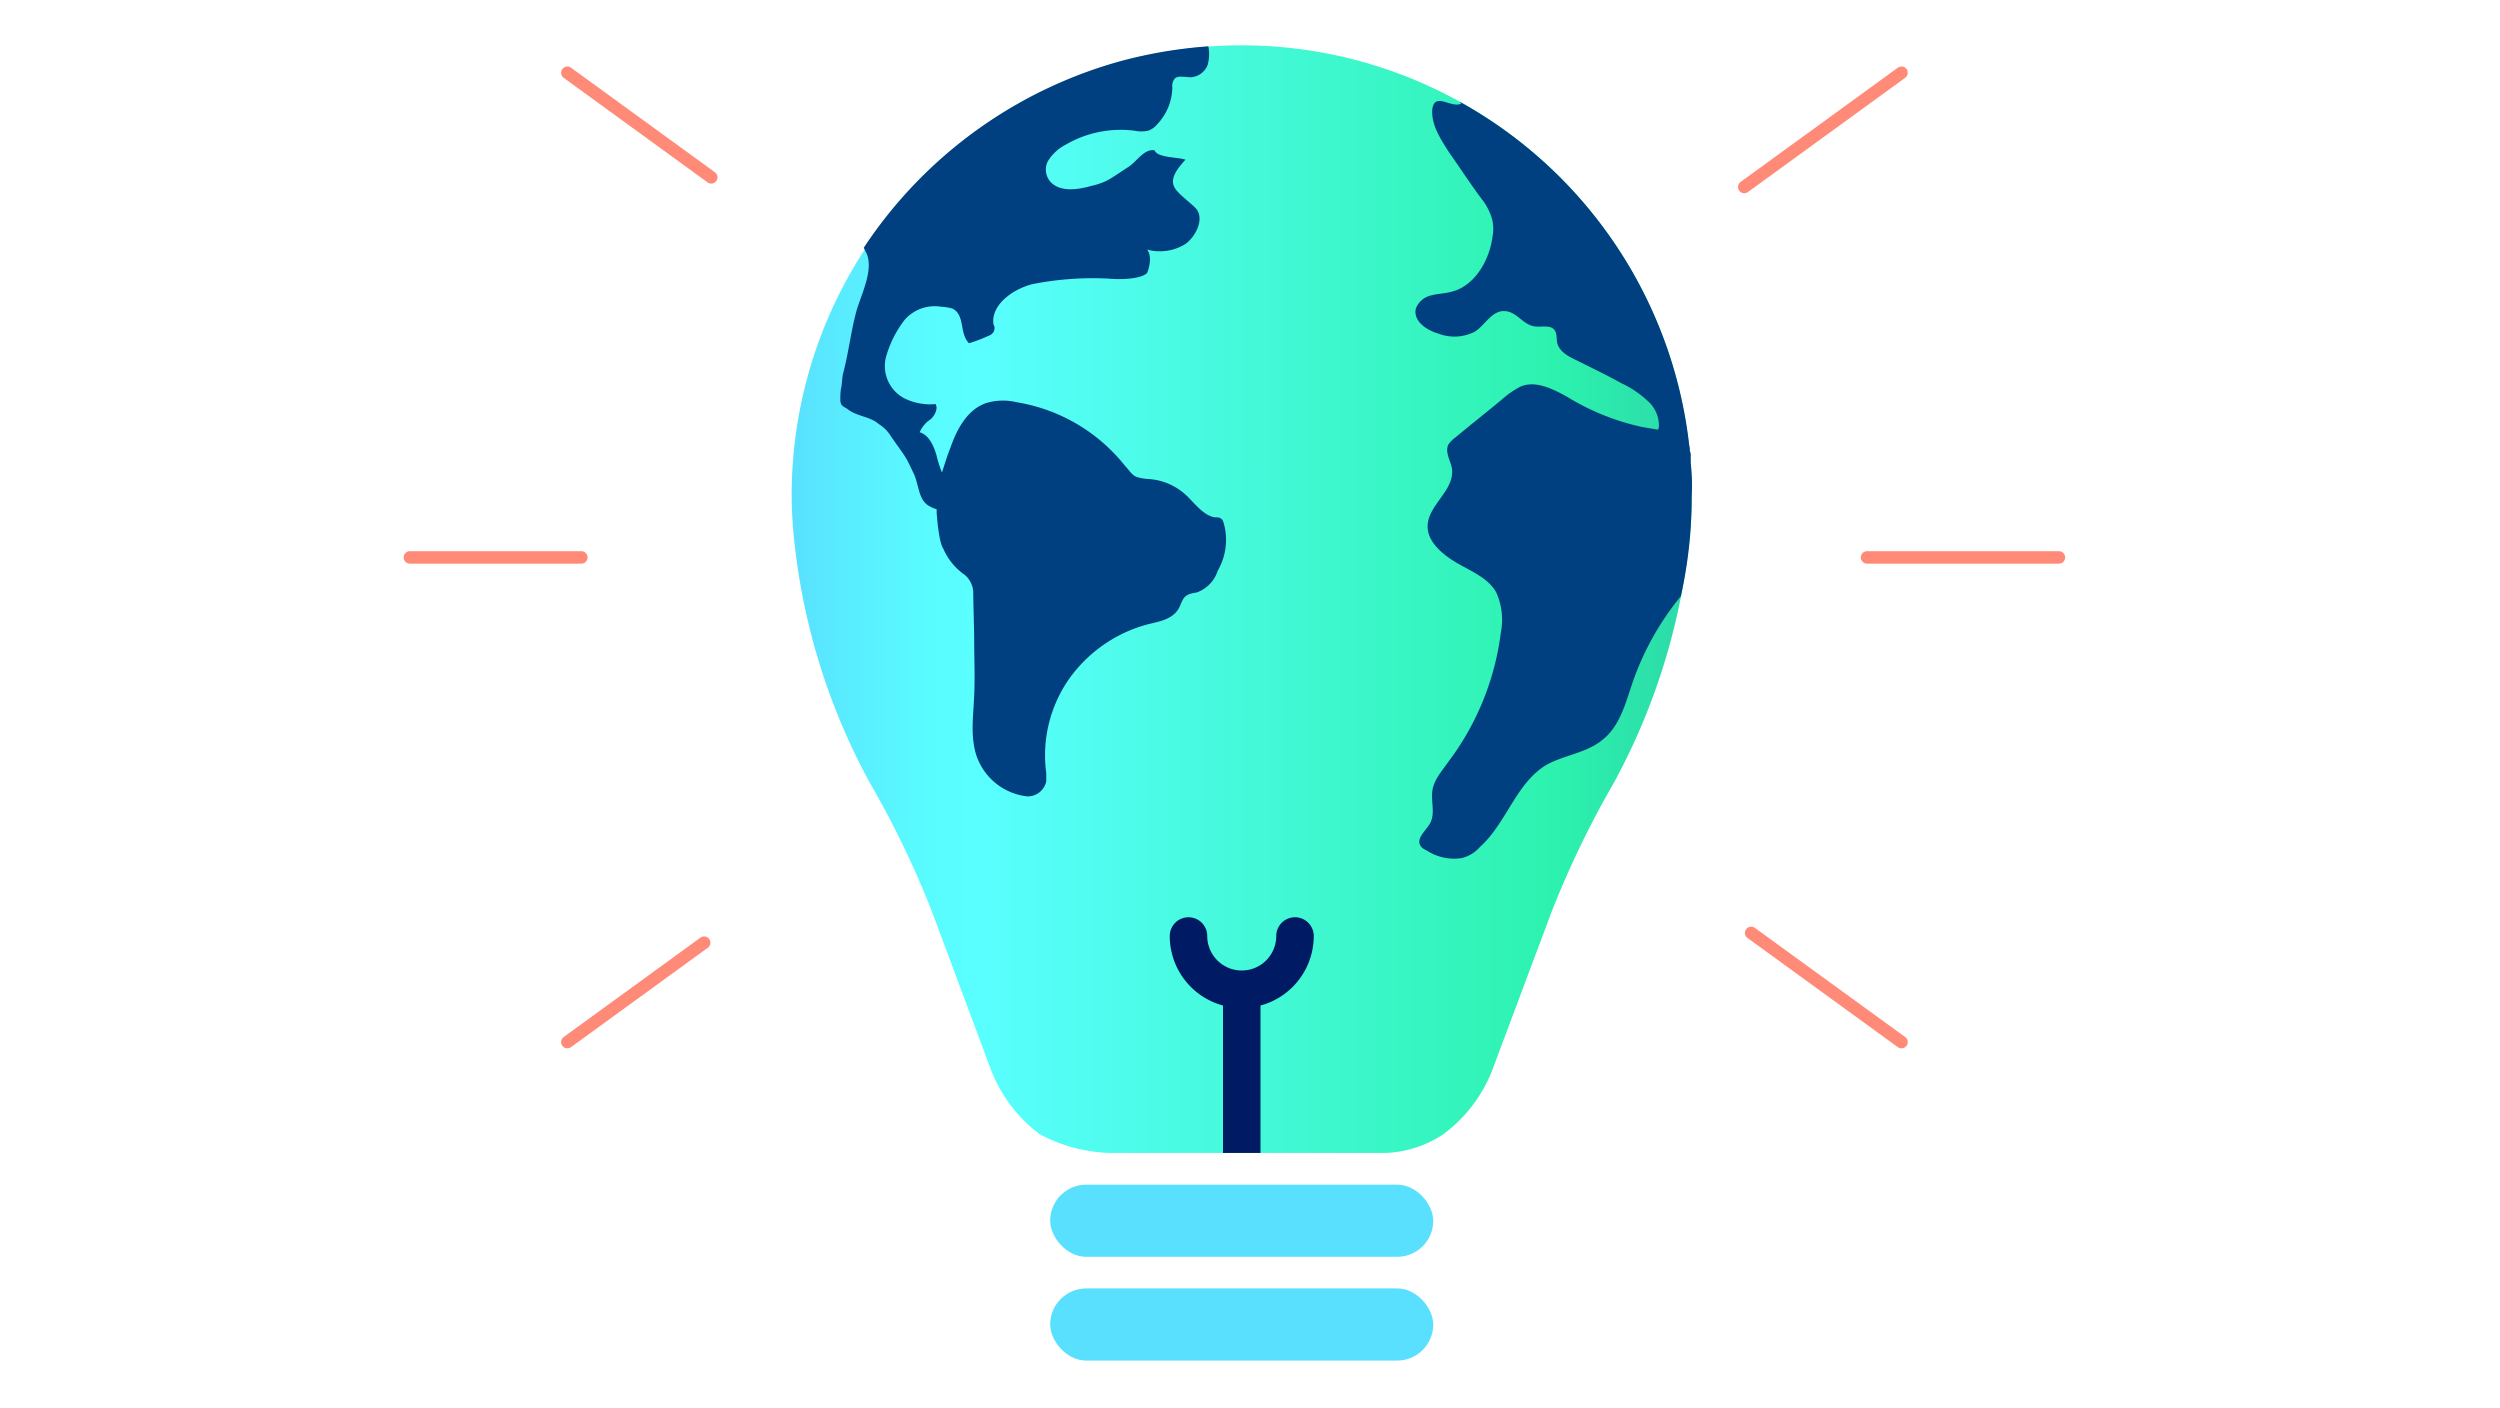 <?xml version="1.0" encoding="utf-8"?>
<svg width="300" height="169" id="Art" xmlns="http://www.w3.org/2000/svg" xmlns:xlink="http://www.w3.org/1999/xlink" viewBox="0 0 300 169">
  <defs>
    <style>.cls-1,.cls-3{fill:none;stroke-linecap:round;stroke-miterlimit:10;}.cls-1{stroke:#ff8a78;stroke-width:1.5px;}.cls-2{fill:url(#GRADIENT_new_);}.cls-3{stroke:#001b63;stroke-width:4.5px;}.cls-4{fill:#59e0ff;}.cls-5{fill:#004081;}.cls-6{fill:#001b63;}</style>
    <linearGradient id="GRADIENT_new_" x1="95.01" y1="71.9" x2="203" y2="71.9" gradientUnits="userSpaceOnUse">
      <stop offset="0" stop-color="#59e0ff" />
      <stop offset="0.05" stop-color="#59eaff" />
      <stop offset="0.14" stop-color="#59faff" />
      <stop offset="0.21" stop-color="#59ffff" />
      <stop offset="0.85" stop-color="#2cf2ae" />
      <stop offset="1" stop-color="#2cd9a8" />
    </linearGradient>
  </defs>
  <title>2_WhyUs_GreenerMission</title>
  <line class="cls-1" x1="210.14" y1="111.95" x2="228.18" y2="125.05" />
  <line class="cls-1" x1="68.08" y1="8.73" x2="85.35" y2="21.28" />
  <line class="cls-1" x1="84.5" y1="113.12" x2="68.08" y2="125.05" />
  <line class="cls-1" x1="228.18" y1="8.73" x2="209.31" y2="22.44" />
  <line class="cls-1" x1="69.76" y1="66.89" x2="49.19" y2="66.89" />
  <line class="cls-1" x1="247.07" y1="66.89" x2="224.05" y2="66.89" />
  <path class="cls-2" d="M203,59.44a54,54,0,1,0-108,0c0,1.36.07,2.71.17,4h0a77.57,77.57,0,0,0,9.19,30.46,113.82,113.82,0,0,1,7.46,15.45L119,128.6a17.59,17.59,0,0,0,5.77,7.51,19,19,0,0,0,8.28,2.24h33.35a13.44,13.44,0,0,0,6.79-2.24A17.44,17.44,0,0,0,179,128.6l7.2-19.21a115,115,0,0,1,7.46-15.45,77.87,77.87,0,0,0,9.2-30.46h0C202.94,62.15,203,60.8,203,59.44Z" />
  <path class="cls-3" d="M155.4,112.32a6.39,6.39,0,0,1-12.78,0" />
  <rect class="cls-4" x="126.02" y="142.16" width="45.97" height="8.66" rx="4.33" />
  <rect class="cls-4" x="126.02" y="154.61" width="45.97" height="8.66" rx="4.33" />
  <path class="cls-5" d="M202.89,55.57h0v-.89a1.06,1.06,0,0,0-.11-.57v-.22c0-.23-.11-.56-.11-.79h0a54.07,54.07,0,0,0-27.54-40.91h0l.23.23c-1,.56-2.59-.9-3.26,0a1.64,1.64,0,0,0-.23.79c-.11,1.79,1,3.48,2,5.05,1.35,1.91,2.58,3.82,3.93,5.62A7,7,0,0,1,179,26.13a4.57,4.57,0,0,1,.12,2.14c-.34,2.92-2.14,6.06-4.95,6.74-.79.22-1.68.22-2.47.45a2.53,2.53,0,0,0-1.8,1.57c-.34,1.46,1.24,2.59,2.7,3a5.36,5.36,0,0,0,4.38-.23c1.24-.79,2-2.47,3.48-2.47s2.14,1.46,3.49,1.8c.9.22,2-.23,2.58.45.34.45.23,1.12.34,1.57.23,1,1.24,1.57,2.14,2,1.79.9,3.7,1.8,5.5,2.81A12.08,12.08,0,0,1,198,48.38,3.91,3.91,0,0,1,199.07,51a1,1,0,0,1-.11.56l-2-.34a29,29,0,0,1-8.88-3.59c-1.8-1-3.82-2-5.62-1.24a12.25,12.25,0,0,0-1.58,1c-2,1.69-4.15,3.37-6.18,5.06a3.5,3.5,0,0,0-.9.9c-.45,1,.34,2,.45,3,.23,2.47-2.69,4.16-2.92,6.52-.22,2,1.69,3.6,3.37,4.61s3.82,1.8,4.84,3.59a8,8,0,0,1,.56,4.84,32.51,32.51,0,0,1-6.3,15.51C173,92.55,172,93.67,171.87,95s.34,2.59-.22,3.71c-.45.9-1.69,1.8-1.24,2.7.23.45.68.56,1,.78a6.06,6.06,0,0,0,3.94.79,4.17,4.17,0,0,0,2.25-1.35c3.14-2.81,4.27-7.53,7.86-9.78,2.14-1.23,4.83-1.46,6.75-3,2.24-1.69,2.92-4.72,3.82-7.3a33.71,33.71,0,0,1,5.67-10A54.07,54.07,0,0,0,203,59.62,23.84,23.84,0,0,0,202.89,55.57Z" />
  <path class="cls-5" d="M146.81,62.66a.75.75,0,0,0-.78-.57c-1.35,0-2.48-1.46-3.49-2.47a7.28,7.28,0,0,0-4.61-2.13,6.72,6.72,0,0,1-1.46-.23c-.67-.22-1-.9-1.46-1.35a20.88,20.88,0,0,0-13-7.64,7,7,0,0,0-3.71.11c-2.25.79-3.49,3.15-4.27,5.4-.45,1.12-.68,2-1,2.92a16,16,0,0,1-.67-2.14c-.34-1.12-.9-2.36-2-2.69a3.54,3.54,0,0,1,1.35-1.58c.45-.45.89-1.23.56-1.8a7,7,0,0,1-3.71-.67,4.38,4.38,0,0,1-2.25-4.94,13,13,0,0,1,2.25-4.5,4.78,4.78,0,0,1,4.38-1.57,5.76,5.76,0,0,1,1.35.22c1.57.79.79,3,2,4.16a20,20,0,0,0,2.36-.9,1.11,1.11,0,0,0,.57-.45.87.87,0,0,0,0-.9c-.34-2.25,2.13-4.16,4.6-4.83a37.19,37.19,0,0,1,9.33-.67c1,.11,3.71.11,4.5-.68,0,0,.78-1.8,0-2.81a5.81,5.81,0,0,0,4.6-.67c1.24-.9,2.25-2.92,1.35-4.16-.56-.68-2.36-1.91-2.69-2.7-.57-1.12.56-2.36,1.34-3.26-1-.33-3.37-.22-3.7-1.12-1.24-.23-2.14,1.35-3.15,2-.56.34-2.14,1.46-2.7,1.69a7.53,7.53,0,0,1-1.68.56c-1.58.45-3.6.79-4.84-.34a2.23,2.23,0,0,1-.45-2.58,5.38,5.38,0,0,1,2.14-2,13.14,13.14,0,0,1,8.32-1.68,3.78,3.78,0,0,0,1.57,0,2.48,2.48,0,0,0,1.12-.79,6.58,6.58,0,0,0,1.8-4.38A1.45,1.45,0,0,1,141,9.39c.45-.34,1.23-.12,1.91-.12a2.32,2.32,0,0,0,2-1.46A4.82,4.82,0,0,0,145,5.56a55.73,55.73,0,0,0-10.22,1.69,54.26,54.26,0,0,0-31.13,22.48l.33.67c.9,2-.67,5-1.23,7-.68,2.58-.9,4.83-1.58,7.42-.11.45-.11,1.12-.22,1.68s-.11.9-.11,1.35a1.42,1.42,0,0,0,.11.67c.22.34.67.45.9.68,1.12.79,2.58.79,3.59,1.68a4.49,4.49,0,0,1,1.47,1.47c.45.67,1.12,1.57,1.57,2.24s.79,1.46,1.12,2.14c.68,1.35.56,3.15,1.8,3.93a3.88,3.88,0,0,0,1,.45v.45c.11,1.46.34,3.6.79,4.27A7.38,7.38,0,0,0,115.79,69a2.92,2.92,0,0,1,1,2c0,1.46.11,4.38.11,5.51,0,2.47.11,4.49,0,7s-.45,4.72.22,7a7.29,7.29,0,0,0,6.18,5.06,2.29,2.29,0,0,0,2.25-1.8v-1a16,16,0,0,1,2.7-11.24,16.94,16.94,0,0,1,9.55-6.63c1.35-.33,2.81-.56,3.6-1.8.33-.56.45-1.23.9-1.57s.9-.34,1.35-.45a4.06,4.06,0,0,0,2.47-2.58A7.35,7.35,0,0,0,146.81,62.66Z" />
  <path class="cls-6" d="M151.26,138.35v-19a2.25,2.25,0,1,0-4.5,0v19Z" />
</svg>